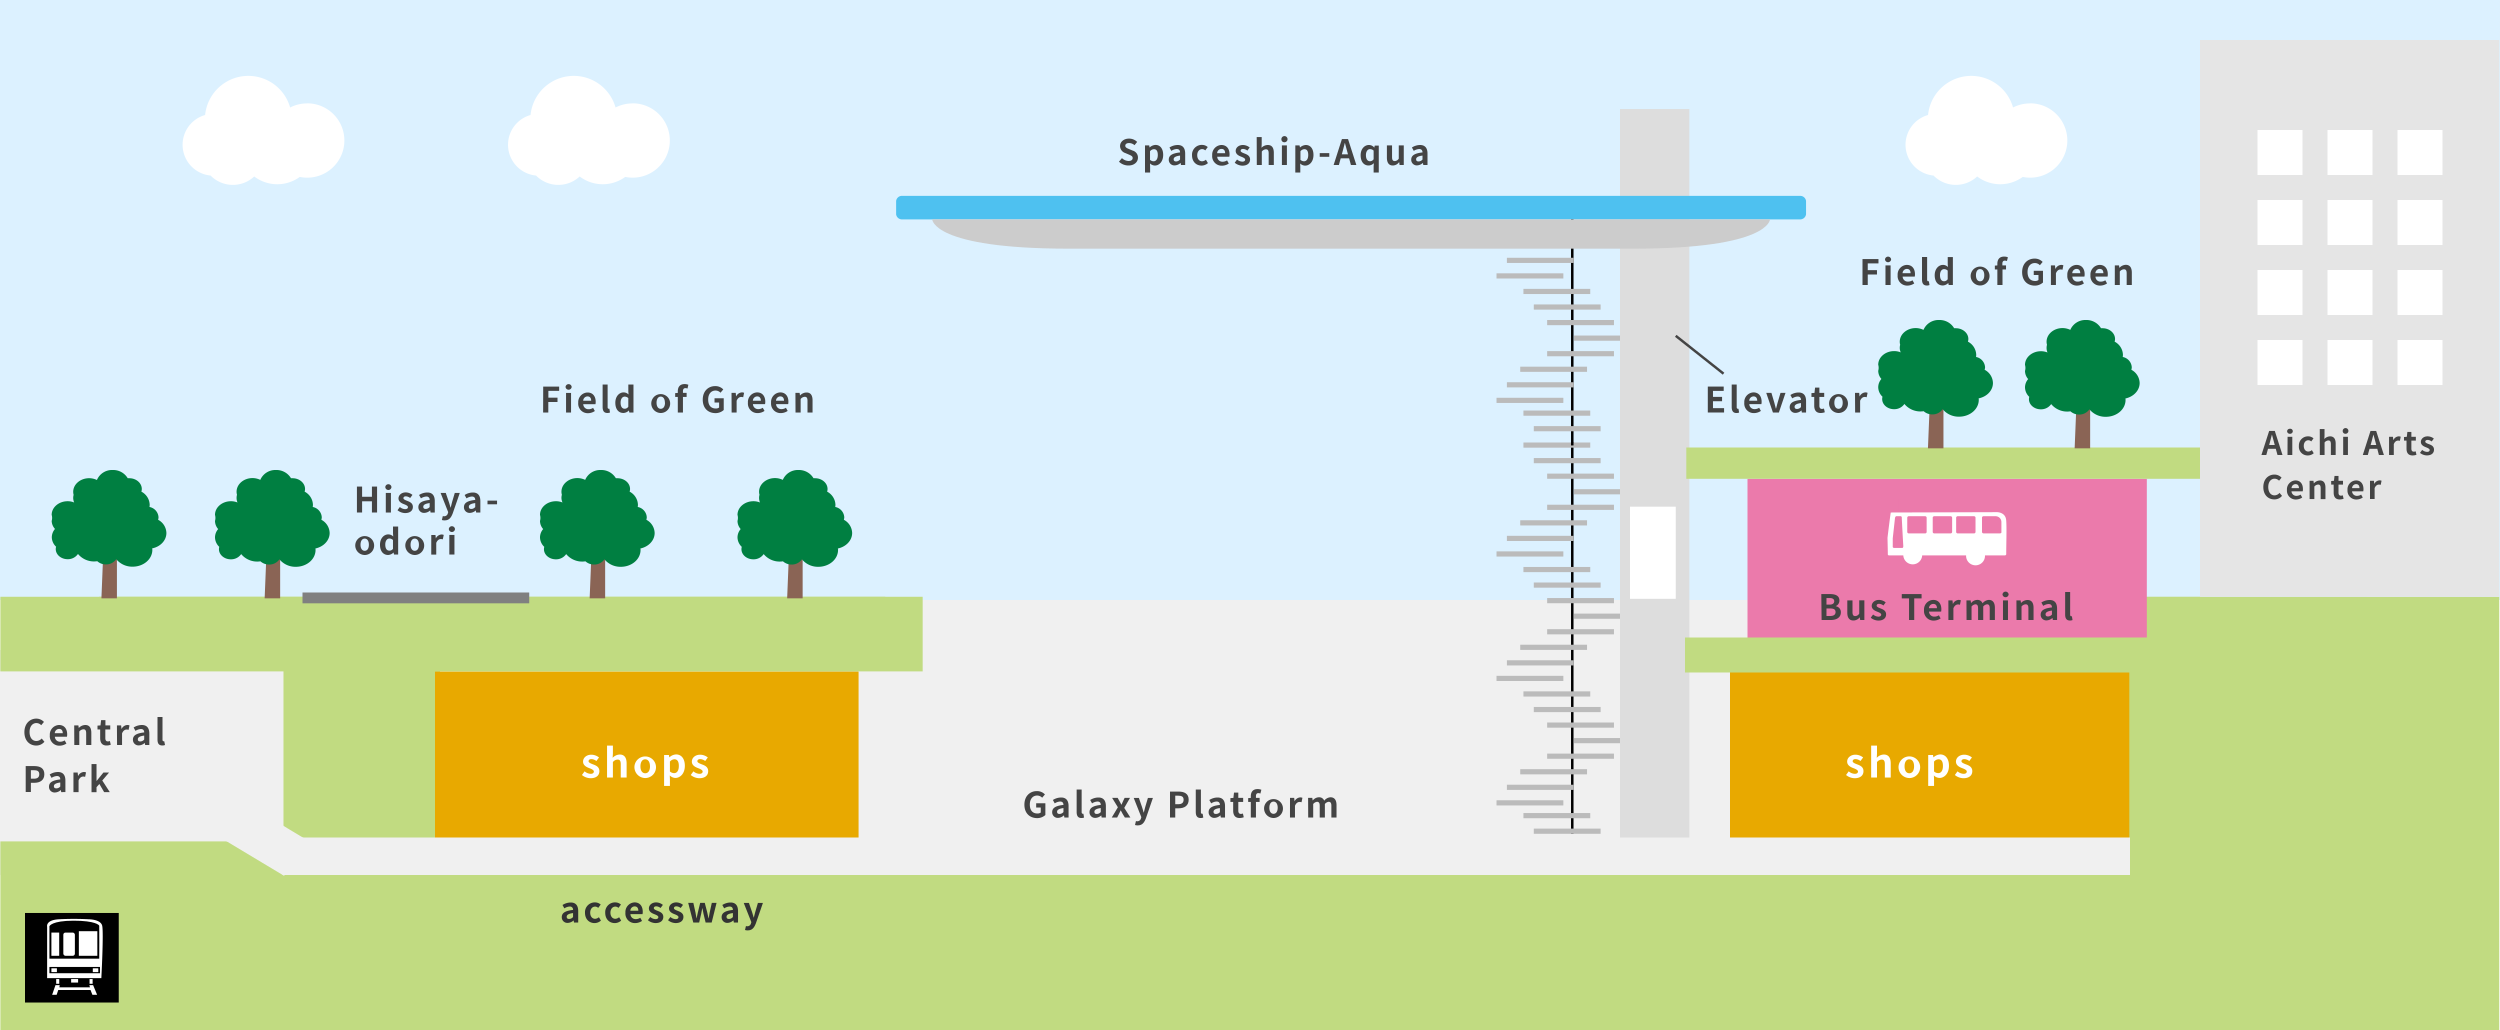 <svg id="レイヤー_1" data-name="レイヤー 1" xmlns="http://www.w3.org/2000/svg" xmlns:xlink="http://www.w3.org/1999/xlink" viewBox="0 0 1000 412.06"><defs><style>.cls-1,.cls-20,.cls-25,.cls-6{fill:none;}.cls-2{fill:#f0f0f0;}.cls-3{fill:#dcf1ff;}.cls-4{fill:#c1db81;}.cls-5{clip-path:url(#clip-path);}.cls-6{stroke:#000;}.cls-20,.cls-25,.cls-6{stroke-miterlimit:10;}.cls-7{fill:#bbb;}.cls-8{fill:#ddd;}.cls-9{fill:#e8a900;}.cls-10{fill:#eb7aab;}.cls-11{fill:#4ec1f0;}.cls-12{fill:#ccc;}.cls-13{fill:#e5e5e5;}.cls-14,.cls-24{fill:#fff;}.cls-15{fill:#8a6455;}.cls-16{fill:#007f41;}.cls-17{fill:gray;}.cls-18{isolation:isolate;}.cls-19{fill:#444;}.cls-20{stroke:#231815;stroke-width:0.59px;}.cls-21{fill:#231815;}.cls-22{clip-path:url(#clip-path-2);}.cls-23{fill:#333;}.cls-24{fill-rule:evenodd;}.cls-25{stroke:#444;}</style><clipPath id="clip-path"><rect class="cls-1" x="595.55" y="80.3" width="98.8" height="253.22"/></clipPath><clipPath id="clip-path-2"><rect class="cls-1" x="903" y="52" width="74" height="106"/></clipPath></defs><title>pic_about_crosssectional_en</title><rect id="長方形_1285" data-name="長方形 1285" class="cls-2" x="316" y="240" width="413" height="105"/><rect id="長方形_1286" data-name="長方形 1286" class="cls-3" width="1000" height="240"/><rect id="長方形_1237" data-name="長方形 1237" class="cls-2" y="260" width="118" height="90"/><path id="パス_79" data-name="パス 79" class="cls-4" d="M999.7,238.71V412.06H.15v-75.5H113.39V260.38H39.64V238.71H354.11v18.78H176v78l184.94,12H849l-31.6-108.79Z"/><g class="cls-5"><g id="グループ化_309" data-name="グループ化 309"><line id="線_117" data-name="線 117" class="cls-6" x1="628.91" y1="177" x2="628.91" y2="333.52"/><rect id="長方形_1238" data-name="長方形 1238" class="cls-7" x="609.37" y="177" width="26.73" height="2.07"/><rect id="長方形_1239" data-name="長方形 1239" class="cls-7" x="613.52" y="183.22" width="26.73" height="2.07"/><rect id="長方形_1240" data-name="長方形 1240" class="cls-7" x="618.86" y="189.44" width="26.73" height="2.07"/><rect id="長方形_1241" data-name="長方形 1241" class="cls-7" x="629.62" y="195.67" width="26.73" height="2.07"/><rect id="長方形_1242" data-name="長方形 1242" class="cls-7" x="598.61" y="220.55" width="26.73" height="2.07"/><rect id="長方形_1243" data-name="長方形 1243" class="cls-7" x="602.76" y="214.33" width="26.73" height="2.07"/><rect id="長方形_1244" data-name="長方形 1244" class="cls-7" x="608.09" y="208.11" width="26.73" height="2.07"/><rect id="長方形_1245" data-name="長方形 1245" class="cls-7" x="618.86" y="201.89" width="26.73" height="2.07"/><rect id="長方形_1246" data-name="長方形 1246" class="cls-7" x="609.37" y="226.78" width="26.73" height="2.07"/><rect id="長方形_1247" data-name="長方形 1247" class="cls-7" x="613.52" y="233" width="26.73" height="2.07"/><rect id="長方形_1248" data-name="長方形 1248" class="cls-7" x="618.86" y="239.22" width="26.73" height="2.07"/><rect id="長方形_1249" data-name="長方形 1249" class="cls-7" x="629.62" y="245.44" width="26.73" height="2.07"/><rect id="長方形_1250" data-name="長方形 1250" class="cls-7" x="598.61" y="270.33" width="26.73" height="2.07"/><rect id="長方形_1251" data-name="長方形 1251" class="cls-7" x="602.76" y="264.11" width="26.73" height="2.07"/><rect id="長方形_1252" data-name="長方形 1252" class="cls-7" x="608.09" y="257.89" width="26.73" height="2.07"/><rect id="長方形_1253" data-name="長方形 1253" class="cls-7" x="618.86" y="251.67" width="26.73" height="2.07"/><rect id="長方形_1254" data-name="長方形 1254" class="cls-7" x="609.37" y="276.55" width="26.73" height="2.07"/><rect id="長方形_1255" data-name="長方形 1255" class="cls-7" x="613.52" y="282.78" width="26.73" height="2.07"/><rect id="長方形_1256" data-name="長方形 1256" class="cls-7" x="618.86" y="289" width="26.73" height="2.07"/><rect id="長方形_1257" data-name="長方形 1257" class="cls-7" x="609.37" y="325.22" width="26.73" height="2.07"/><rect id="長方形_1258" data-name="長方形 1258" class="cls-7" x="613.52" y="331.44" width="26.73" height="2.07"/><rect id="長方形_1259" data-name="長方形 1259" class="cls-7" x="629.62" y="295.22" width="26.73" height="2.07"/><rect id="長方形_1260" data-name="長方形 1260" class="cls-7" x="598.61" y="320.11" width="26.73" height="2.07"/><rect id="長方形_1261" data-name="長方形 1261" class="cls-7" x="602.76" y="313.89" width="26.73" height="2.07"/><rect id="長方形_1262" data-name="長方形 1262" class="cls-7" x="608.09" y="307.67" width="26.73" height="2.07"/><rect id="長方形_1263" data-name="長方形 1263" class="cls-7" x="618.86" y="301.44" width="26.73" height="2.07"/></g><g id="グループ化_309-2" data-name="グループ化 309"><line id="線_117-2" data-name="線 117" class="cls-6" x1="628.91" y1="16" x2="628.91" y2="178.19"/><rect id="長方形_1238-2" data-name="長方形 1238" class="cls-7" x="609.37" y="16" width="26.73" height="2.07"/><rect id="長方形_1239-2" data-name="長方形 1239" class="cls-7" x="613.52" y="22.22" width="26.73" height="2.07"/><rect id="長方形_1240-2" data-name="長方形 1240" class="cls-7" x="618.86" y="28.44" width="26.73" height="2.07"/><rect id="長方形_1241-2" data-name="長方形 1241" class="cls-7" x="629.62" y="34.67" width="26.73" height="2.07"/><rect id="長方形_1242-2" data-name="長方形 1242" class="cls-7" x="598.61" y="59.55" width="26.73" height="2.07"/><rect id="長方形_1243-2" data-name="長方形 1243" class="cls-7" x="602.76" y="53.33" width="26.73" height="2.07"/><rect id="長方形_1244-2" data-name="長方形 1244" class="cls-7" x="608.09" y="47.11" width="26.73" height="2.07"/><rect id="長方形_1245-2" data-name="長方形 1245" class="cls-7" x="618.86" y="40.89" width="26.73" height="2.07"/><rect id="長方形_1246-2" data-name="長方形 1246" class="cls-7" x="609.37" y="65.78" width="26.73" height="2.07"/><rect id="長方形_1247-2" data-name="長方形 1247" class="cls-7" x="613.52" y="72" width="26.73" height="2.07"/><rect id="長方形_1248-2" data-name="長方形 1248" class="cls-7" x="618.86" y="78.22" width="26.73" height="2.07"/><rect id="長方形_1249-2" data-name="長方形 1249" class="cls-7" x="629.62" y="84.44" width="26.73" height="2.07"/><rect id="長方形_1250-2" data-name="長方形 1250" class="cls-7" x="598.61" y="109.33" width="26.73" height="2.07"/><rect id="長方形_1251-2" data-name="長方形 1251" class="cls-7" x="602.76" y="103.11" width="26.73" height="2.07"/><rect id="長方形_1252-2" data-name="長方形 1252" class="cls-7" x="608.09" y="96.89" width="26.73" height="2.07"/><rect id="長方形_1253-2" data-name="長方形 1253" class="cls-7" x="618.86" y="90.67" width="26.73" height="2.07"/><rect id="長方形_1254-2" data-name="長方形 1254" class="cls-7" x="609.37" y="115.55" width="26.73" height="2.07"/><rect id="長方形_1255-2" data-name="長方形 1255" class="cls-7" x="613.52" y="121.78" width="26.73" height="2.07"/><rect id="長方形_1256-2" data-name="長方形 1256" class="cls-7" x="618.86" y="128" width="26.73" height="2.07"/><rect id="長方形_1257-2" data-name="長方形 1257" class="cls-7" x="609.37" y="164.22" width="26.73" height="2.07"/><rect id="長方形_1258-2" data-name="長方形 1258" class="cls-7" x="613.52" y="170.44" width="26.73" height="2.07"/><rect id="長方形_1259-2" data-name="長方形 1259" class="cls-7" x="629.62" y="134.22" width="26.73" height="2.07"/><rect id="長方形_1260-2" data-name="長方形 1260" class="cls-7" x="598.61" y="159.11" width="26.73" height="2.07"/><rect id="長方形_1261-2" data-name="長方形 1261" class="cls-7" x="602.76" y="152.89" width="26.73" height="2.07"/><rect id="長方形_1262-2" data-name="長方形 1262" class="cls-7" x="608.09" y="146.67" width="26.73" height="2.07"/><rect id="長方形_1263-2" data-name="長方形 1263" class="cls-7" x="618.86" y="140.44" width="26.73" height="2.07"/></g></g><rect id="長方形_1187" data-name="長方形 1187" class="cls-8" x="648" y="43.61" width="27.74" height="301.89"/><rect id="長方形_1189" data-name="長方形 1189" class="cls-9" x="692" y="268.56" width="159.73" height="66.93"/><rect id="長方形_1190" data-name="長方形 1190" class="cls-10" x="699" y="191.52" width="159.73" height="66.93"/><rect id="長方形_1191" data-name="長方形 1191" class="cls-9" x="174" y="268.56" width="169.43" height="66.93"/><rect id="長方形_1192" data-name="長方形 1192" class="cls-4" x="674" y="255" width="198" height="14"/><rect id="長方形_1193" data-name="長方形 1193" class="cls-4" x="674.52" y="179" width="270.14" height="12.52"/><rect id="長方形_1194" data-name="長方形 1194" class="cls-4" x="0.15" y="238.71" width="368.92" height="29.85"/><path id="パス_80" data-name="パス 80" class="cls-11" d="M719.86,87.75H361a2.35,2.35,0,0,1-2.55-2V80.4A2.35,2.35,0,0,1,361,78.35H719.86a2.36,2.36,0,0,1,2.56,2.05v5.3A2.36,2.36,0,0,1,719.86,87.75Z"/><path class="cls-12" d="M540.43,87.75H372.89s0,11.72,54.65,11.72H653.32C708,99.47,708,87.75,708,87.75Z"/><rect id="長方形_1195" data-name="長方形 1195" class="cls-13" x="880" y="16" width="119.7" height="222.71"/><rect id="長方形_1196" data-name="長方形 1196" class="cls-14" x="652" y="202.67" width="18.3" height="36.86"/><g id="グループ化_284" data-name="グループ化 284"><path id="パス_90" data-name="パス 90" class="cls-15" d="M112.06,217.62v21.71h-6.2l.85-21Z"/><path id="パス_91" data-name="パス 91" class="cls-16" d="M131.86,213.2a6.17,6.17,0,0,0-3.32-5.29,4.19,4.19,0,0,0,.17-1,4.46,4.46,0,0,0-3.62-4.12,6,6,0,0,0,.09-.84,6.18,6.18,0,0,0-3.33-5.29,3.46,3.46,0,0,0,.17-1.06c0-2.38-2.26-4.31-5-4.31a4.21,4.21,0,0,0-.62,0,6.78,6.78,0,0,0-6-3.29,6.57,6.57,0,0,0-6.28,3.95,7.26,7.26,0,0,0-3.1-.72c-3.53,0-6.39,2.45-6.39,5.47a4.53,4.53,0,0,0,.17,1.21,4.49,4.49,0,0,0-.17,1.22A4.61,4.61,0,0,0,95,201a6.89,6.89,0,0,0-2.61-.51c-3.53,0-6.39,2.44-6.39,5.46a4.37,4.37,0,0,1,0,2.43,5,5,0,0,0,1.27,3.25,5.12,5.12,0,0,0-1.27,3.3,5.35,5.35,0,0,0,1.71,3.81,3.6,3.6,0,0,0-.13.93c0,2.24,2.13,4.06,4.75,4.06a4.89,4.89,0,0,0,4.14-2.1,8.3,8.3,0,0,0,6.56,3,8.77,8.77,0,0,0,1.15-.1,5.15,5.15,0,0,0,3.45,1.29,4.91,4.91,0,0,0,4.14-2.1,8.3,8.3,0,0,0,6.56,3c4.36,0,7.89-3,7.89-6.75,0-.19,0-.38-.07-.57C129.4,218.71,131.86,216.21,131.86,213.2Z"/></g><g id="グループ化_284-2" data-name="グループ化 284"><path id="パス_90-2" data-name="パス 90" class="cls-15" d="M46.77,217.62v21.71h-6.2l.84-21Z"/><path id="パス_91-2" data-name="パス 91" class="cls-16" d="M66.56,213.2a6.15,6.15,0,0,0-3.32-5.29,3.78,3.78,0,0,0,.17-1,4.46,4.46,0,0,0-3.62-4.12,6,6,0,0,0,.09-.84,6.16,6.16,0,0,0-3.33-5.29,3.46,3.46,0,0,0,.17-1.06c0-2.38-2.26-4.31-5-4.31a4.46,4.46,0,0,0-.63,0,6.77,6.77,0,0,0-6-3.29A6.57,6.57,0,0,0,38.77,192a7.26,7.26,0,0,0-3.1-.72c-3.53,0-6.39,2.45-6.39,5.47a5,5,0,0,0,.17,1.21,4.49,4.49,0,0,0-.17,1.22,4.8,4.8,0,0,0,.39,1.82,6.86,6.86,0,0,0-2.61-.51c-3.52,0-6.39,2.44-6.39,5.46a4.19,4.19,0,0,1,0,2.43A5,5,0,0,0,22,211.58a5.19,5.19,0,0,0-1.28,3.3,5.32,5.32,0,0,0,1.72,3.81,3.22,3.22,0,0,0-.14.93c0,2.24,2.13,4.06,4.75,4.06a4.89,4.89,0,0,0,4.14-2.1,8.32,8.32,0,0,0,6.57,3,8.77,8.77,0,0,0,1.14-.1,5.15,5.15,0,0,0,3.45,1.29,4.89,4.89,0,0,0,4.14-2.1,8.3,8.3,0,0,0,6.56,3c4.36,0,7.89-3,7.89-6.75a5.54,5.54,0,0,0-.07-.57C64.11,218.71,66.56,216.21,66.56,213.2Z"/></g><g id="グループ化_285" data-name="グループ化 285"><path id="パス_90-2-2" data-name="パス 90-2" class="cls-15" d="M242.06,217.62v21.71h-6.2l.85-21Z"/><path id="パス_91-2-2" data-name="パス 91-2" class="cls-16" d="M261.86,213.2a6.17,6.17,0,0,0-3.32-5.29,4.19,4.19,0,0,0,.17-1,4.46,4.46,0,0,0-3.62-4.12,6,6,0,0,0,.09-.84,6.18,6.18,0,0,0-3.33-5.29,3.46,3.46,0,0,0,.17-1.06c0-2.38-2.26-4.31-5.05-4.31a4.21,4.21,0,0,0-.62,0,6.78,6.78,0,0,0-6-3.29,6.57,6.57,0,0,0-6.28,3.95,7.26,7.26,0,0,0-3.1-.72c-3.53,0-6.39,2.45-6.39,5.47a4.53,4.53,0,0,0,.17,1.21,4.49,4.49,0,0,0-.17,1.22A4.61,4.61,0,0,0,225,201a6.89,6.89,0,0,0-2.61-.51c-3.53,0-6.39,2.44-6.39,5.46a4.37,4.37,0,0,1,0,2.43,5,5,0,0,0,1.27,3.25,5.12,5.12,0,0,0-1.27,3.3,5.35,5.35,0,0,0,1.71,3.81,3.6,3.6,0,0,0-.13.93c0,2.24,2.13,4.06,4.75,4.06a4.89,4.89,0,0,0,4.14-2.1,8.3,8.3,0,0,0,6.56,3,8.77,8.77,0,0,0,1.15-.1,5.15,5.15,0,0,0,3.45,1.29,4.91,4.91,0,0,0,4.14-2.1,8.3,8.3,0,0,0,6.56,3c4.36,0,7.89-3,7.89-6.75,0-.19,0-.38-.07-.57C259.4,218.71,261.86,216.21,261.86,213.2Z"/></g><g id="グループ化_286" data-name="グループ化 286"><path id="パス_90-3" data-name="パス 90-3" class="cls-15" d="M321.06,217.62v21.71h-6.2l.85-21Z"/><path id="パス_91-3" data-name="パス 91-3" class="cls-16" d="M340.86,213.2a6.17,6.17,0,0,0-3.32-5.29,4.19,4.19,0,0,0,.17-1,4.46,4.46,0,0,0-3.62-4.12,6,6,0,0,0,.09-.84,6.18,6.18,0,0,0-3.33-5.29,3.46,3.46,0,0,0,.17-1.06c0-2.38-2.26-4.31-5-4.31a4.21,4.21,0,0,0-.62,0,6.78,6.78,0,0,0-6-3.29,6.57,6.57,0,0,0-6.28,3.95,7.26,7.26,0,0,0-3.1-.72c-3.53,0-6.39,2.45-6.39,5.47a4.53,4.53,0,0,0,.17,1.21,4.49,4.49,0,0,0-.17,1.22A4.61,4.61,0,0,0,304,201a6.89,6.89,0,0,0-2.61-.51c-3.53,0-6.39,2.44-6.39,5.46a4.37,4.37,0,0,1,0,2.43,5,5,0,0,0,1.27,3.25,5.12,5.12,0,0,0-1.27,3.3,5.35,5.35,0,0,0,1.71,3.81,3.6,3.6,0,0,0-.13.93c0,2.24,2.13,4.06,4.75,4.06a4.89,4.89,0,0,0,4.14-2.1,8.3,8.3,0,0,0,6.56,3,8.77,8.77,0,0,0,1.15-.1,5.15,5.15,0,0,0,3.45,1.29,4.91,4.91,0,0,0,4.14-2.1,8.3,8.3,0,0,0,6.56,3c4.36,0,7.89-3,7.89-6.75,0-.19,0-.38-.07-.57C338.4,218.71,340.86,216.21,340.86,213.2Z"/></g><g id="グループ化_287" data-name="グループ化 287"><path id="パス_90-4" data-name="パス 90-4" class="cls-15" d="M777.38,157.62v21.71h-6.2l.85-21Z"/><path id="パス_91-4" data-name="パス 91-4" class="cls-16" d="M797.18,153.2a6.16,6.16,0,0,0-3.33-5.29,3.79,3.79,0,0,0,.18-1,4.46,4.46,0,0,0-3.62-4.12,4.78,4.78,0,0,0,.08-.84,6.15,6.15,0,0,0-3.32-5.29,3.79,3.79,0,0,0,.17-1.06c0-2.38-2.26-4.31-5.05-4.31a4.46,4.46,0,0,0-.63,0,6.76,6.76,0,0,0-6-3.29,6.56,6.56,0,0,0-6.27,3.95,7.26,7.26,0,0,0-3.1-.72c-3.53,0-6.39,2.45-6.39,5.47a4.53,4.53,0,0,0,.17,1.21,4.49,4.49,0,0,0-.17,1.22,4.45,4.45,0,0,0,.39,1.82,6.89,6.89,0,0,0-2.61-.51c-3.53,0-6.39,2.44-6.39,5.46a4.37,4.37,0,0,1,0,2.43,5,5,0,0,0,1.27,3.25,5.12,5.12,0,0,0-1.27,3.3,5.31,5.31,0,0,0,1.71,3.81,3.6,3.6,0,0,0-.13.93c0,2.24,2.13,4.06,4.75,4.06a4.89,4.89,0,0,0,4.14-2.1,8.3,8.3,0,0,0,6.56,3,8.48,8.48,0,0,0,1.14-.1,5.19,5.19,0,0,0,3.46,1.29,4.91,4.91,0,0,0,4.14-2.1,8.3,8.3,0,0,0,6.56,3c4.36,0,7.89-3,7.89-6.75,0-.19,0-.38-.07-.57C794.72,158.71,797.18,156.21,797.18,153.2Z"/></g><g id="グループ化_288" data-name="グループ化 288"><path id="パス_90-5" data-name="パス 90-5" class="cls-15" d="M836.06,157.62v21.71h-6.2l.85-21Z"/><path id="パス_91-5" data-name="パス 91-5" class="cls-16" d="M855.86,153.2a6.17,6.17,0,0,0-3.32-5.29,4.19,4.19,0,0,0,.17-1,4.46,4.46,0,0,0-3.62-4.12,6,6,0,0,0,.09-.84,6.18,6.18,0,0,0-3.33-5.29,3.46,3.46,0,0,0,.17-1.06c0-2.38-2.26-4.31-5-4.31a4.21,4.21,0,0,0-.62,0,6.78,6.78,0,0,0-6-3.29,6.57,6.57,0,0,0-6.28,3.95,7.26,7.26,0,0,0-3.1-.72c-3.53,0-6.39,2.45-6.39,5.47a4.53,4.53,0,0,0,.17,1.21,4.49,4.49,0,0,0-.17,1.22A4.61,4.61,0,0,0,819,141a6.89,6.89,0,0,0-2.61-.51c-3.53,0-6.39,2.44-6.39,5.46a4.37,4.37,0,0,1,0,2.43,5,5,0,0,0,1.27,3.25,5.12,5.12,0,0,0-1.27,3.3,5.35,5.35,0,0,0,1.71,3.81,3.6,3.6,0,0,0-.13.93c0,2.24,2.13,4.06,4.75,4.06a4.89,4.89,0,0,0,4.14-2.1,8.3,8.3,0,0,0,6.56,3,8.77,8.77,0,0,0,1.15-.1,5.15,5.15,0,0,0,3.45,1.29,4.91,4.91,0,0,0,4.14-2.1,8.3,8.3,0,0,0,6.56,3c4.36,0,7.89-3,7.89-6.75,0-.19,0-.38-.07-.57C853.4,158.71,855.86,156.21,855.86,153.2Z"/></g><rect id="長方形_1197" data-name="長方形 1197" class="cls-10" x="746.4" y="199.1" width="13.02" height="11.52" rx="0.51"/><rect id="長方形_1198" data-name="長方形 1198" class="cls-10" x="763.5" y="199.1" width="13.02" height="11.52" rx="0.51"/><rect id="長方形_1199" data-name="長方形 1199" class="cls-10" x="779.21" y="199.1" width="13.02" height="11.52" rx="0.51"/><path id="長方形_1200" data-name="長方形 1200" class="cls-10" d="M809.59,201.08v9a.51.51,0,0,1-.51.51h-12a.51.51,0,0,1-.52-.51h0v-10.5a.51.51,0,0,1,.51-.51h10.54a2,2,0,0,1,2,2Z"/><path id="パス_93" data-name="パス 93" class="cls-10" d="M743.74,218.89s-1-18.12-1-18.87a.87.87,0,0,0-.64-.92s-2.31.05-3,0-.92,1.15-.92,1.15L736.69,214s-.06,5.09,0,5.67.86.75.86.75H743C743.92,220.4,743.74,218.89,743.74,218.89Z"/><rect id="長方形_1215" data-name="長方形 1215" class="cls-17" x="121" y="237" width="90.69" height="4.33"/><g id="水の宇宙船_屋上階_" data-name="水の宇宙船 屋上階 " class="cls-18"><g class="cls-18"><path class="cls-19" d="M447.59,64.68l1.19-1.43a4,4,0,0,0,2.63,1.15c1.08,0,1.66-.46,1.66-1.19s-.63-1-1.56-1.4l-1.39-.59a3,3,0,0,1-2.1-2.78c0-1.7,1.49-3,3.59-3a4.58,4.58,0,0,1,3.25,1.33l-1.05,1.3a3.35,3.35,0,0,0-2.2-.85c-.91,0-1.5.4-1.5,1.09s.74,1,1.62,1.36l1.36.57a2.87,2.87,0,0,1,2.09,2.82c0,1.69-1.41,3.14-3.81,3.14A5.51,5.51,0,0,1,447.59,64.68Z"/><path class="cls-19" d="M458,58.16h1.68l.14.81h.06a3.73,3.73,0,0,1,2.31-1c1.93,0,3.08,1.58,3.08,4,0,2.69-1.61,4.25-3.33,4.25a2.9,2.9,0,0,1-1.95-.86l.06,1.29V69H458ZM463.12,62c0-1.5-.48-2.33-1.56-2.33a2.19,2.19,0,0,0-1.55.82v3.44a2.16,2.16,0,0,0,1.43.59C462.39,64.5,463.12,63.69,463.12,62Z"/><path class="cls-19" d="M467.51,63.87c0-1.68,1.36-2.56,4.51-2.9,0-.77-.36-1.36-1.33-1.36a4.44,4.44,0,0,0-2.16.74L467.79,59a6.22,6.22,0,0,1,3.28-1c2,0,3,1.19,3,3.46V66H472.4l-.16-.84h0a3.67,3.67,0,0,1-2.36,1A2.23,2.23,0,0,1,467.51,63.87Zm4.51-.06V62.23c-1.9.25-2.55.77-2.55,1.47s.44.88,1,.88A2.07,2.07,0,0,0,472,63.81Z"/><path class="cls-19" d="M476.81,62.09a3.91,3.91,0,0,1,4-4.13,3.45,3.45,0,0,1,2.29.87l-1,1.33a1.8,1.8,0,0,0-1.21-.52c-1.19,0-2,1-2,2.45s.81,2.43,1.94,2.43a2.41,2.41,0,0,0,1.53-.64l.81,1.36a3.88,3.88,0,0,1-2.56,1C478.46,66.2,476.81,64.68,476.81,62.09Z"/><path class="cls-19" d="M484.88,62.09A3.84,3.84,0,0,1,488.54,58c2.16,0,3.28,1.58,3.28,3.75a3.62,3.62,0,0,1-.1.94h-4.83a2.06,2.06,0,0,0,2.17,2,3.22,3.22,0,0,0,1.76-.54l.7,1.26a5,5,0,0,1-2.74.87A3.81,3.81,0,0,1,484.88,62.09Zm5.17-.8c0-1.06-.47-1.73-1.48-1.73a1.76,1.76,0,0,0-1.71,1.73Z"/><path class="cls-19" d="M493.89,65.09l.93-1.29a3.41,3.41,0,0,0,2.11.86c.78,0,1.13-.34,1.13-.83s-.81-.86-1.64-1.18c-1-.38-2.14-1-2.14-2.28S495.43,58,497.19,58a4.41,4.41,0,0,1,2.68,1l-.93,1.24a3,3,0,0,0-1.69-.67c-.7,0-1,.31-1,.76s.77.78,1.6,1.09c1,.39,2.18.91,2.18,2.37s-1.08,2.48-3.12,2.48A5,5,0,0,1,493.89,65.09Z"/><path class="cls-19" d="M502.68,54.82h2v2.82l-.08,1.47A3.56,3.56,0,0,1,507.11,58c1.69,0,2.42,1.18,2.42,3.15V66h-2.06V61.36c0-1.2-.34-1.64-1.11-1.64a2.26,2.26,0,0,0-1.64.89V66h-2Z"/><path class="cls-19" d="M512.56,55.77a1.23,1.23,0,1,1,1.23,1.13A1.15,1.15,0,0,1,512.56,55.77Zm.2,2.39h2V66h-2Z"/><path class="cls-19" d="M518.13,58.16h1.68L520,59h0a3.73,3.73,0,0,1,2.31-1c1.94,0,3.08,1.58,3.08,4,0,2.69-1.61,4.25-3.33,4.25a2.92,2.92,0,0,1-2-.86l.06,1.29V69h-2ZM523.29,62c0-1.5-.48-2.33-1.56-2.33a2.21,2.21,0,0,0-1.55.82v3.44a2.16,2.16,0,0,0,1.43.59C522.56,64.5,523.29,63.69,523.29,62Z"/><path class="cls-19" d="M527.89,61.25h3.82v1.47h-3.82Z"/><path class="cls-19" d="M539.64,63.34h-3.36L535.55,66h-2.1l3.32-10.37h2.44L542.54,66h-2.17Zm-.45-1.61-.31-1.14c-.32-1.08-.6-2.27-.91-3.39h-.05c-.27,1.14-.58,2.31-.88,3.39l-.31,1.14Z"/><path class="cls-19" d="M549.45,66.52l.09-1.26a3,3,0,0,1-2.08.94c-1.94,0-3.2-1.54-3.2-4.11S545.85,58,547.55,58a2.74,2.74,0,0,1,2.13,1h.05l.17-.77h1.61V69h-2.06Zm0-2.83V60.24a2.08,2.08,0,0,0-1.45-.59c-.88,0-1.63.85-1.63,2.41S547,64.5,548,64.5A1.72,1.72,0,0,0,549.45,63.69Z"/><path class="cls-19" d="M554.76,63.06v-4.9h2.06v4.63c0,1.22.33,1.64,1.09,1.64a1.91,1.91,0,0,0,1.6-1V58.16h2V66h-1.68l-.15-1.12h-.06a3.13,3.13,0,0,1-2.5,1.32C555.49,66.2,554.76,65,554.76,63.06Z"/><path class="cls-19" d="M564.49,63.87c0-1.68,1.36-2.56,4.51-2.9,0-.77-.37-1.36-1.33-1.36a4.44,4.44,0,0,0-2.16.74L564.77,59A6.19,6.19,0,0,1,568,58c2,0,3,1.19,3,3.46V66h-1.68l-.16-.84h0a3.69,3.69,0,0,1-2.37,1A2.23,2.23,0,0,1,564.49,63.87Zm4.51-.06V62.23c-1.91.25-2.55.77-2.55,1.47s.43.88,1,.88A2.09,2.09,0,0,0,569,63.81Z"/></g></g><g id="久屋_大通" data-name="久屋 大通" class="cls-18"><g class="cls-18"><path class="cls-19" d="M142.77,194.63h2.07v4.08h3.93v-4.08h2.06V205h-2.06v-4.48h-3.93V205h-2.07Z"/><path class="cls-19" d="M154.12,194.77a1.24,1.24,0,0,1,2.46,0,1.23,1.23,0,0,1-2.46,0Zm.2,2.39h2.05V205h-2.05Z"/><path class="cls-19" d="M159,204.09l.94-1.29a3.39,3.39,0,0,0,2.1.86c.79,0,1.14-.34,1.14-.83s-.81-.86-1.64-1.18c-1-.38-2.14-1-2.14-2.28s1.15-2.41,2.91-2.41a4.35,4.35,0,0,1,2.67,1l-.92,1.24a3,3,0,0,0-1.69-.67c-.7,0-1,.31-1,.76s.77.78,1.6,1.09c1,.39,2.18.91,2.18,2.37s-1.08,2.48-3.12,2.48A5,5,0,0,1,159,204.09Z"/><path class="cls-19" d="M167.35,202.87c0-1.68,1.36-2.56,4.51-2.9a1.22,1.22,0,0,0-1.33-1.36,4.37,4.37,0,0,0-2.15.74l-.75-1.35a6.25,6.25,0,0,1,3.28-1c2,0,3,1.19,3,3.46V205h-1.68l-.15-.84h0a3.69,3.69,0,0,1-2.37,1A2.24,2.24,0,0,1,167.35,202.87Zm4.51-.06v-1.58c-1.9.25-2.55.77-2.55,1.47s.44.88,1,.88A2.07,2.07,0,0,0,171.86,202.81Z"/><path class="cls-19" d="M176.75,208l.38-1.58a2.17,2.17,0,0,0,.54.09,1.49,1.49,0,0,0,1.47-1.19l.14-.46-3.05-7.7h2.07l1.25,3.64c.24.7.43,1.45.66,2.21h.07c.18-.73.38-1.48.56-2.21l1.08-3.64h2l-2.79,8.08c-.68,1.85-1.52,2.91-3.27,2.91A3.26,3.26,0,0,1,176.75,208Z"/><path class="cls-19" d="M185.58,202.87c0-1.68,1.36-2.56,4.51-2.9,0-.77-.36-1.36-1.33-1.36a4.44,4.44,0,0,0-2.16.74l-.74-1.35a6.25,6.25,0,0,1,3.28-1c2,0,3,1.19,3,3.46V205h-1.68l-.15-.84h0a3.67,3.67,0,0,1-2.36,1A2.24,2.24,0,0,1,185.58,202.87Zm4.51-.06v-1.58c-1.9.25-2.55.77-2.55,1.47s.44.88,1,.88A2.07,2.07,0,0,0,190.09,202.81Z"/><path class="cls-19" d="M195,200.25h3.82v1.47H195Z"/><path class="cls-19" d="M142.11,217.89a3.78,3.78,0,1,1,3.77,4.11A3.83,3.83,0,0,1,142.11,217.89Zm5.44,0c0-1.48-.61-2.45-1.67-2.45s-1.67,1-1.67,2.45.61,2.43,1.67,2.43S147.55,219.36,147.55,217.89Z"/><path class="cls-19" d="M152,217.89c0-2.56,1.59-4.13,3.29-4.13a2.73,2.73,0,0,1,2,.85l-.09-1.23v-2.76h2.06V221.8h-1.66l-.17-.81h0a3.27,3.27,0,0,1-2.17,1C153.3,222,152,220.46,152,217.89Zm5.19,1.6V216a2.08,2.08,0,0,0-1.45-.59c-.88,0-1.63.84-1.63,2.41s.59,2.44,1.63,2.44A1.72,1.72,0,0,0,157.23,219.49Z"/><path class="cls-19" d="M162.13,217.89A3.78,3.78,0,1,1,165.9,222,3.83,3.83,0,0,1,162.13,217.89Zm5.44,0c0-1.48-.61-2.45-1.67-2.45s-1.67,1-1.67,2.45.61,2.43,1.67,2.43S167.57,219.36,167.57,217.89Z"/><path class="cls-19" d="M172.51,214h1.68l.14,1.38h0a2.73,2.73,0,0,1,2.23-1.58,2.23,2.23,0,0,1,.93.17l-.37,1.78a2.33,2.33,0,0,0-.81-.13c-.62,0-1.36.41-1.81,1.54v4.68h-2Z"/><path class="cls-19" d="M179.53,211.57a1.24,1.24,0,0,1,2.46,0,1.23,1.23,0,0,1-2.46,0Zm.2,2.39h2.05v7.84h-2.05Z"/></g></g><g id="緑の大地_地上階_" data-name="緑の大地 地上階 " class="cls-18"><g class="cls-18"><path class="cls-19" d="M217.28,154.63h6.38v1.73h-4.31v2.7H223v1.74h-3.68V165h-2.07Z"/><path class="cls-19" d="M226.22,154.77a1.23,1.23,0,0,1,2.45,0,1.23,1.23,0,0,1-2.45,0Zm.2,2.39h2V165h-2Z"/><path class="cls-19" d="M231.3,161.09A3.84,3.84,0,0,1,235,157c2.16,0,3.28,1.58,3.28,3.75a4.12,4.12,0,0,1-.1.94H233.3a2.06,2.06,0,0,0,2.18,2,3.22,3.22,0,0,0,1.76-.54l.7,1.26a5,5,0,0,1-2.74.87A3.81,3.81,0,0,1,231.3,161.09Zm5.17-.8c0-1.06-.48-1.73-1.48-1.73a1.76,1.76,0,0,0-1.71,1.73Z"/><path class="cls-19" d="M241.05,162.8v-9h2v9.08c0,.46.23.62.42.62a1.06,1.06,0,0,0,.28,0L244,165a2.67,2.67,0,0,1-1.06.19C241.55,165.2,241.05,164.26,241.05,162.8Z"/><path class="cls-19" d="M246.13,161.09c0-2.56,1.59-4.13,3.29-4.13a2.73,2.73,0,0,1,2,.85l-.09-1.23v-2.76h2.06V165h-1.66l-.17-.81h0a3.27,3.27,0,0,1-2.17,1C247.39,165.2,246.13,163.66,246.13,161.09Zm5.19,1.6v-3.45a2.08,2.08,0,0,0-1.45-.59c-.88,0-1.63.85-1.63,2.41s.59,2.44,1.63,2.44A1.72,1.72,0,0,0,251.32,162.69Z"/><path class="cls-19" d="M260.52,161.09a3.78,3.78,0,1,1,3.77,4.11A3.83,3.83,0,0,1,260.52,161.09Zm5.44,0c0-1.48-.61-2.45-1.67-2.45s-1.67,1-1.67,2.45.6,2.43,1.67,2.43S266,162.56,266,161.09Z"/><path class="cls-19" d="M275,155.42a2.45,2.45,0,0,0-.82-.17c-.62,0-1,.37-1,1.23v.68h1.47v1.62h-1.47V165h-2.06v-6.22h-1.05v-1.53l1.05-.08v-.64c0-1.64.76-2.9,2.74-2.9a4.1,4.1,0,0,1,1.48.28Z"/><path class="cls-19" d="M281.1,159.86c0-3.42,2.21-5.42,5-5.42a4.35,4.35,0,0,1,3.21,1.33l-1.11,1.32a2.71,2.71,0,0,0-2-.87c-1.72,0-2.93,1.34-2.93,3.57s1,3.61,3.07,3.61a2.07,2.07,0,0,0,1.3-.39v-2h-1.83v-1.7h3.68V164a4.85,4.85,0,0,1-3.36,1.25C283.24,165.2,281.1,163.32,281.1,159.86Z"/><path class="cls-19" d="M292.61,157.16h1.68l.14,1.38h.05a2.73,2.73,0,0,1,2.23-1.58,2.2,2.2,0,0,1,.93.17l-.37,1.78a2.3,2.3,0,0,0-.81-.13c-.62,0-1.36.41-1.81,1.54V165h-2Z"/><path class="cls-19" d="M299.17,161.09a3.84,3.84,0,0,1,3.66-4.13c2.16,0,3.28,1.58,3.28,3.75a3.62,3.62,0,0,1-.1.94h-4.83a2.06,2.06,0,0,0,2.17,2,3.22,3.22,0,0,0,1.76-.54l.7,1.26a5,5,0,0,1-2.74.87A3.81,3.81,0,0,1,299.17,161.09Zm5.17-.8c0-1.06-.47-1.73-1.48-1.73a1.76,1.76,0,0,0-1.71,1.73Z"/><path class="cls-19" d="M308.43,161.09a3.84,3.84,0,0,1,3.65-4.13c2.16,0,3.28,1.58,3.28,3.75a3.62,3.62,0,0,1-.1.94h-4.83a2.06,2.06,0,0,0,2.17,2,3.23,3.23,0,0,0,1.77-.54l.7,1.26a5,5,0,0,1-2.75.87A3.8,3.8,0,0,1,308.43,161.09Zm5.17-.8c0-1.06-.48-1.73-1.49-1.73a1.77,1.77,0,0,0-1.71,1.73Z"/><path class="cls-19" d="M318.17,157.16h1.68l.14,1h.06A3.6,3.6,0,0,1,322.6,157c1.69,0,2.42,1.18,2.42,3.15V165H323v-4.64c0-1.2-.33-1.64-1.1-1.64a2.22,2.22,0,0,0-1.64.89V165h-2.05Z"/></g></g><g id="商業施設" class="cls-18"><g class="cls-18"><path class="cls-14" d="M232.77,310l1.08-1.47a3.89,3.89,0,0,0,2.4,1c.89,0,1.29-.38,1.29-.94s-.92-1-1.87-1.35c-1.14-.43-2.45-1.12-2.45-2.6s1.31-2.76,3.33-2.76a5,5,0,0,1,3.06,1.11l-1.06,1.42a3.43,3.43,0,0,0-1.93-.77c-.81,0-1.19.35-1.19.87s.88.89,1.82,1.25c1.19.44,2.5,1,2.5,2.7s-1.23,2.83-3.57,2.83A5.62,5.62,0,0,1,232.77,310Z"/><path class="cls-14" d="M242.82,298.23h2.34v3.21l-.1,1.69a4.05,4.05,0,0,1,2.82-1.32c1.94,0,2.77,1.35,2.77,3.6V311H248.3v-5.3c0-1.37-.39-1.87-1.27-1.87a2.55,2.55,0,0,0-1.87,1V311h-2.34Z"/><path class="cls-14" d="M253.78,306.53a4.32,4.32,0,1,1,4.31,4.69A4.38,4.38,0,0,1,253.78,306.53Zm6.21,0c0-1.69-.69-2.8-1.9-2.8s-1.91,1.11-1.91,2.8.69,2.77,1.91,2.77S260,308.21,260,306.53Z"/><path class="cls-14" d="M265.64,302h1.92l.16.92h.06a4.25,4.25,0,0,1,2.64-1.15c2.21,0,3.52,1.81,3.52,4.56,0,3.08-1.84,4.85-3.81,4.85a3.34,3.34,0,0,1-2.22-1l.06,1.47v2.72h-2.33Zm5.89,4.37c0-1.72-.55-2.66-1.78-2.66a2.52,2.52,0,0,0-1.78.93v3.94a2.56,2.56,0,0,0,1.64.67C270.7,309.29,271.53,308.36,271.53,306.41Z"/><path class="cls-14" d="M276.29,310l1.08-1.47a3.89,3.89,0,0,0,2.4,1c.89,0,1.29-.38,1.29-.94s-.93-1-1.87-1.35c-1.14-.43-2.45-1.12-2.45-2.6s1.31-2.76,3.33-2.76a5,5,0,0,1,3.06,1.11l-1.06,1.42a3.43,3.43,0,0,0-1.94-.77c-.8,0-1.18.35-1.18.87s.88.89,1.83,1.25c1.18.44,2.49,1,2.49,2.7s-1.23,2.83-3.57,2.83A5.62,5.62,0,0,1,276.29,310Z"/></g></g><g id="商業施設-2" class="cls-18"><g class="cls-18"><path class="cls-14" d="M738.42,310l1.07-1.47a3.91,3.91,0,0,0,2.4,1c.9,0,1.3-.38,1.3-.94s-.93-1-1.88-1.35c-1.13-.43-2.45-1.12-2.45-2.6s1.32-2.76,3.33-2.76a5,5,0,0,1,3.06,1.11l-1.06,1.42a3.43,3.43,0,0,0-1.93-.77c-.8,0-1.19.35-1.19.87s.88.89,1.83,1.25c1.18.44,2.49,1,2.49,2.7s-1.23,2.83-3.56,2.83A5.62,5.62,0,0,1,738.42,310Z"/><path class="cls-14" d="M748.46,298.23h2.34v3.21l-.09,1.69a4,4,0,0,1,2.81-1.32c1.94,0,2.77,1.35,2.77,3.6V311h-2.35v-5.3c0-1.37-.39-1.87-1.27-1.87a2.57,2.57,0,0,0-1.87,1V311h-2.34Z"/><path class="cls-14" d="M759.42,306.53a4.33,4.33,0,1,1,4.31,4.69A4.38,4.38,0,0,1,759.42,306.53Zm6.21,0c0-1.69-.68-2.8-1.9-2.8s-1.9,1.11-1.9,2.8.68,2.77,1.9,2.77S765.63,308.21,765.63,306.53Z"/><path class="cls-14" d="M771.28,302h1.92l.16.92h.06a4.3,4.3,0,0,1,2.65-1.15c2.21,0,3.52,1.81,3.52,4.56,0,3.08-1.84,4.85-3.81,4.85a3.35,3.35,0,0,1-2.23-1l.07,1.47v2.72h-2.34Zm5.89,4.37c0-1.72-.54-2.66-1.78-2.66a2.5,2.5,0,0,0-1.77.93v3.94a2.52,2.52,0,0,0,1.63.67C776.34,309.29,777.17,308.36,777.17,306.41Z"/><path class="cls-14" d="M781.94,310l1.07-1.47a3.91,3.91,0,0,0,2.4,1c.9,0,1.3-.38,1.3-.94s-.93-1-1.88-1.35c-1.13-.43-2.45-1.12-2.45-2.6s1.32-2.76,3.33-2.76a5,5,0,0,1,3.06,1.11l-1.06,1.42a3.43,3.43,0,0,0-1.93-.77c-.8,0-1.19.35-1.19.87s.88.89,1.83,1.25c1.18.44,2.5,1,2.5,2.7s-1.24,2.83-3.57,2.83A5.6,5.6,0,0,1,781.94,310Z"/></g></g><g id="セントラル_パーク" data-name="セントラル パーク" class="cls-18"><g class="cls-18"><path class="cls-19" d="M9.76,292.86c0-3.42,2.2-5.42,4.82-5.42a4.26,4.26,0,0,1,3,1.33l-1.1,1.32a2.65,2.65,0,0,0-1.9-.87c-1.57,0-2.75,1.34-2.75,3.57s1.07,3.61,2.71,3.61a2.88,2.88,0,0,0,2.14-1l1.09,1.29a4.21,4.21,0,0,1-3.31,1.53C11.89,298.2,9.76,296.32,9.76,292.86Z"/><path class="cls-19" d="M19.93,294.09A3.84,3.84,0,0,1,23.59,290c2.16,0,3.28,1.58,3.28,3.75a3.62,3.62,0,0,1-.1.94H21.94a2.06,2.06,0,0,0,2.17,2,3.22,3.22,0,0,0,1.76-.54l.7,1.26a5,5,0,0,1-2.74.87A3.81,3.81,0,0,1,19.93,294.09Zm5.17-.8c0-1.06-.47-1.73-1.48-1.73a1.76,1.76,0,0,0-1.71,1.73Z"/><path class="cls-19" d="M29.68,290.16h1.68l.14,1h.05A3.64,3.64,0,0,1,34.11,290c1.69,0,2.42,1.18,2.42,3.15V298H34.47v-4.64c0-1.2-.34-1.64-1.11-1.64a2.26,2.26,0,0,0-1.64.89V298h-2Z"/><path class="cls-19" d="M40.07,295.25v-3.47H39v-1.53l1.2-.09.24-2.11h1.73v2.11h1.93v1.62H42.13v3.47c0,.9.36,1.32,1.06,1.32a2.17,2.17,0,0,0,.77-.17l.34,1.5a5.08,5.08,0,0,1-1.66.3C40.78,298.2,40.07,297,40.07,295.25Z"/><path class="cls-19" d="M46.77,290.16h1.68l.14,1.38h.06A2.71,2.71,0,0,1,50.88,290a2.18,2.18,0,0,1,.92.17l-.36,1.78a2.35,2.35,0,0,0-.82-.13c-.61,0-1.35.41-1.8,1.54V298h-2Z"/><path class="cls-19" d="M53.17,295.87c0-1.68,1.36-2.56,4.51-2.9,0-.77-.36-1.36-1.33-1.36a4.44,4.44,0,0,0-2.16.74L53.45,291a6.25,6.25,0,0,1,3.28-1c2,0,3,1.19,3,3.46V298H58.06l-.16-.84h0a3.67,3.67,0,0,1-2.36,1A2.23,2.23,0,0,1,53.17,295.87Zm4.51-.06v-1.58c-1.9.25-2.55.77-2.55,1.47s.44.88,1,.88A2.07,2.07,0,0,0,57.68,295.81Z"/><path class="cls-19" d="M63,295.8v-9h2v9.08c0,.46.23.62.42.62a1.06,1.06,0,0,0,.28,0L66,298a2.67,2.67,0,0,1-1.06.19C63.46,298.2,63,297.26,63,295.8Z"/><path class="cls-19" d="M10.28,306.43h3.4c2.3,0,4.06.8,4.06,3.25s-1.78,3.44-4,3.44H12.35v3.68H10.28Zm3.31,5.05c1.43,0,2.12-.6,2.12-1.8s-.76-1.61-2.19-1.61H12.35v3.41Z"/><path class="cls-19" d="M19.6,314.67c0-1.68,1.36-2.56,4.51-2.9,0-.77-.36-1.36-1.33-1.36a4.44,4.44,0,0,0-2.16.74l-.74-1.35a6.19,6.19,0,0,1,3.28-1c2,0,3,1.19,3,3.46v4.58H24.49l-.16-.84h0a3.67,3.67,0,0,1-2.37,1A2.23,2.23,0,0,1,19.6,314.67Zm4.51-.06V313c-1.91.25-2.55.77-2.55,1.47s.43.88,1,.88A2.09,2.09,0,0,0,24.11,314.61Z"/><path class="cls-19" d="M29.38,309h1.69l.14,1.38h.05a2.73,2.73,0,0,1,2.23-1.58,2.18,2.18,0,0,1,.92.17l-.36,1.78a2.33,2.33,0,0,0-.81-.13c-.62,0-1.36.41-1.81,1.54v4.68H29.38Z"/><path class="cls-19" d="M36.61,305.62h2v6.73h.06L41.38,309h2.25l-2.72,3.2,3,4.64H41.65l-1.9-3.25-1.14,1.29v2h-2Z"/></g></g><g id="緑の大地_地上階_2" data-name="緑の大地 地上階 2" class="cls-18"><g class="cls-18"><path class="cls-19" d="M745,103.63h6.39v1.73H747.1v2.7h3.69v1.74H747.1V114H745Z"/><path class="cls-19" d="M754,103.77a1.23,1.23,0,0,1,2.45,0,1.23,1.23,0,0,1-2.45,0Zm.19,2.39h2.05V114h-2.05Z"/><path class="cls-19" d="M759.06,110.09a3.84,3.84,0,0,1,3.65-4.13c2.16,0,3.28,1.58,3.28,3.75a3.62,3.62,0,0,1-.1.94h-4.83a2.06,2.06,0,0,0,2.17,2,3.23,3.23,0,0,0,1.77-.54l.7,1.26a5,5,0,0,1-2.75.87A3.8,3.8,0,0,1,759.06,110.09Zm5.17-.8c0-1.06-.48-1.73-1.49-1.73a1.76,1.76,0,0,0-1.71,1.73Z"/><path class="cls-19" d="M768.8,111.8v-9h2.05v9.08c0,.46.22.62.42.62a1.1,1.1,0,0,0,.28,0l.25,1.52a2.77,2.77,0,0,1-1.07.19C769.3,114.2,768.8,113.26,768.8,111.8Z"/><path class="cls-19" d="M773.88,110.09c0-2.56,1.6-4.13,3.29-4.13a2.72,2.72,0,0,1,2,.85l-.08-1.23v-2.76h2.06V114h-1.67l-.17-.81h0a3.25,3.25,0,0,1-2.17,1C775.14,114.2,773.88,112.66,773.88,110.09Zm5.2,1.6v-3.45a2.12,2.12,0,0,0-1.46-.59c-.88,0-1.62.85-1.62,2.41s.59,2.44,1.62,2.44A1.74,1.74,0,0,0,779.08,111.69Z"/><path class="cls-19" d="M788.27,110.09A3.78,3.78,0,1,1,792,114.2,3.83,3.83,0,0,1,788.27,110.09Zm5.44,0c0-1.48-.6-2.45-1.67-2.45s-1.66,1-1.66,2.45.6,2.43,1.66,2.43S793.71,111.56,793.71,110.09Z"/><path class="cls-19" d="M802.77,104.42a2.56,2.56,0,0,0-.83-.17c-.62,0-1,.37-1,1.23v.68h1.47v1.62H801V114h-2.06v-6.22h-1v-1.53l1-.08v-.64c0-1.64.76-2.9,2.73-2.9a4.1,4.1,0,0,1,1.48.28Z"/><path class="cls-19" d="M808.85,108.86c0-3.42,2.22-5.42,5-5.42a4.36,4.36,0,0,1,3.21,1.33l-1.11,1.32a2.73,2.73,0,0,0-2-.87c-1.73,0-2.93,1.34-2.93,3.57s1,3.61,3.07,3.61a2.09,2.09,0,0,0,1.3-.39v-2H813.5v-1.7h3.69V113a4.87,4.87,0,0,1-3.36,1.25C811,114.2,808.85,112.32,808.85,108.86Z"/><path class="cls-19" d="M820.36,106.16H822l.14,1.38h.06a2.71,2.71,0,0,1,2.23-1.58,2.18,2.18,0,0,1,.92.17l-.36,1.78a2.35,2.35,0,0,0-.82-.13c-.61,0-1.35.41-1.8,1.54V114h-2Z"/><path class="cls-19" d="M826.93,110.09a3.84,3.84,0,0,1,3.65-4.13c2.16,0,3.28,1.58,3.28,3.75a3.62,3.62,0,0,1-.1.94h-4.83a2.06,2.06,0,0,0,2.17,2,3.23,3.23,0,0,0,1.77-.54l.7,1.26a5,5,0,0,1-2.75.87A3.8,3.8,0,0,1,826.93,110.09Zm5.17-.8c0-1.06-.48-1.73-1.49-1.73a1.77,1.77,0,0,0-1.71,1.73Z"/><path class="cls-19" d="M836.18,110.09a3.84,3.84,0,0,1,3.66-4.13c2.16,0,3.28,1.58,3.28,3.75a4.12,4.12,0,0,1-.1.94h-4.83a2,2,0,0,0,2.17,2,3.22,3.22,0,0,0,1.76-.54l.7,1.26a5,5,0,0,1-2.74.87A3.81,3.81,0,0,1,836.18,110.09Zm5.17-.8c0-1.06-.47-1.73-1.48-1.73a1.76,1.76,0,0,0-1.71,1.73Z"/><path class="cls-19" d="M845.93,106.16h1.68l.14,1h0a3.64,3.64,0,0,1,2.55-1.23c1.7,0,2.43,1.18,2.43,3.15V114h-2.06v-4.64c0-1.2-.34-1.64-1.11-1.64a2.26,2.26,0,0,0-1.64.89V114h-2Z"/></g></g><g id="銀河の広場_屋上階_" data-name="銀河の広場 屋上階 " class="cls-18"><g class="cls-18"><path class="cls-19" d="M409.76,321.86c0-3.42,2.21-5.42,5-5.42a4.36,4.36,0,0,1,3.21,1.33l-1.11,1.32a2.71,2.71,0,0,0-2-.87c-1.72,0-2.93,1.34-2.93,3.57s1,3.61,3.07,3.61a2.09,2.09,0,0,0,1.3-.39v-2h-1.83v-1.7h3.68V326a4.87,4.87,0,0,1-3.36,1.25C411.9,327.2,409.76,325.32,409.76,321.86Z"/><path class="cls-19" d="M420.87,324.87c0-1.68,1.36-2.56,4.51-2.9,0-.77-.36-1.36-1.33-1.36a4.44,4.44,0,0,0-2.16.74l-.74-1.35a6.25,6.25,0,0,1,3.28-1c2,0,3,1.19,3,3.46V327h-1.68l-.15-.84h-.05a3.67,3.67,0,0,1-2.36,1A2.24,2.24,0,0,1,420.87,324.87Zm4.51-.06v-1.58c-1.9.25-2.55.77-2.55,1.47s.44.88,1,.88A2.07,2.07,0,0,0,425.38,324.81Z"/><path class="cls-19" d="M430.66,324.8v-9h2v9.08c0,.46.23.62.42.62a1.06,1.06,0,0,0,.28,0l.26,1.52a2.77,2.77,0,0,1-1.07.19C431.16,327.2,430.66,326.26,430.66,324.8Z"/><path class="cls-19" d="M435.8,324.87c0-1.68,1.35-2.56,4.51-2.9,0-.77-.37-1.36-1.33-1.36a4.44,4.44,0,0,0-2.16.74l-.74-1.35a6.19,6.19,0,0,1,3.27-1c2,0,3,1.19,3,3.46V327h-1.69l-.15-.84h0a3.69,3.69,0,0,1-2.37,1A2.23,2.23,0,0,1,435.8,324.87Zm4.51-.06v-1.58c-1.91.25-2.55.77-2.55,1.47s.43.88,1,.88A2.09,2.09,0,0,0,440.31,324.81Z"/><path class="cls-19" d="M447.15,322.91l-2.3-3.75h2.22l.78,1.4c.23.43.46.88.7,1.31h.06c.18-.43.39-.88.57-1.31l.66-1.4H452l-2.3,4,2.45,3.85h-2.21l-.87-1.43c-.25-.46-.5-.94-.75-1.39h-.07c-.23.45-.44.91-.66,1.39l-.73,1.43H444.7Z"/><path class="cls-19" d="M454,330l.38-1.58a2.17,2.17,0,0,0,.54.09,1.51,1.51,0,0,0,1.48-1.19l.13-.46-3.05-7.7h2.07l1.25,3.64c.24.7.44,1.45.66,2.21h.07c.18-.73.38-1.48.56-2.21l1.08-3.64h2l-2.78,8.08c-.69,1.85-1.53,2.91-3.28,2.91A3.31,3.31,0,0,1,454,330Z"/><path class="cls-19" d="M468,316.63h3.41c2.29,0,4.06.8,4.06,3.25s-1.78,3.44-4,3.44H470.1V327H468Zm3.32,5.05c1.43,0,2.12-.6,2.12-1.8s-.76-1.61-2.19-1.61H470.1v3.41Z"/><path class="cls-19" d="M478.31,324.8v-9h2.05v9.08c0,.46.22.62.42.62a1.1,1.1,0,0,0,.28,0l.25,1.52a2.75,2.75,0,0,1-1.06.19C478.82,327.2,478.31,326.26,478.31,324.8Z"/><path class="cls-19" d="M483.45,324.87c0-1.68,1.36-2.56,4.51-2.9,0-.77-.36-1.36-1.33-1.36a4.44,4.44,0,0,0-2.16.74l-.74-1.35a6.25,6.25,0,0,1,3.28-1c2,0,3,1.19,3,3.46V327h-1.68l-.15-.84h-.05a3.67,3.67,0,0,1-2.36,1A2.24,2.24,0,0,1,483.45,324.87Zm4.51-.06v-1.58c-1.9.25-2.55.77-2.55,1.47s.44.88,1,.88A2.07,2.07,0,0,0,488,324.81Z"/><path class="cls-19" d="M493.27,324.25v-3.47h-1.11v-1.53l1.2-.09.24-2.11h1.72v2.11h1.94v1.62h-1.94v3.47c0,.9.37,1.32,1.07,1.32a2.17,2.17,0,0,0,.77-.17l.34,1.5a5.08,5.08,0,0,1-1.66.3C494,327.2,493.27,326,493.27,324.25Z"/><path class="cls-19" d="M504.16,317.42a2.51,2.51,0,0,0-.83-.17c-.61,0-.95.37-.95,1.23v.68h1.47v1.62h-1.47V327h-2.06v-6.22h-1.05v-1.53l1.05-.08v-.64c0-1.64.76-2.9,2.73-2.9a4.11,4.11,0,0,1,1.49.28Z"/><path class="cls-19" d="M505.64,323.09a3.78,3.78,0,1,1,3.77,4.11A3.83,3.83,0,0,1,505.64,323.09Zm5.44,0c0-1.48-.61-2.45-1.67-2.45s-1.67,1-1.67,2.45.6,2.43,1.67,2.43S511.08,324.56,511.08,323.09Z"/><path class="cls-19" d="M516,319.16h1.68l.14,1.38h0a2.73,2.73,0,0,1,2.23-1.58,2.15,2.15,0,0,1,.92.17l-.36,1.78a2.33,2.33,0,0,0-.81-.13c-.62,0-1.36.41-1.81,1.54V327h-2Z"/><path class="cls-19" d="M523.24,319.16h1.68l.14,1h.06a3.27,3.27,0,0,1,2.41-1.25,2.12,2.12,0,0,1,2.15,1.37,3.51,3.51,0,0,1,2.5-1.37c1.66,0,2.43,1.18,2.43,3.15V327h-2.06v-4.64c0-1.2-.35-1.64-1.09-1.64a2.29,2.29,0,0,0-1.51.89V327h-2.06v-4.64c0-1.2-.35-1.64-1.09-1.64a2.31,2.31,0,0,0-1.52.89V327h-2Z"/></g></g><g id="バスターミナル" class="cls-18"><g class="cls-18"><path class="cls-19" d="M728.52,237.63H732c2.13,0,3.76.62,3.76,2.55a2.34,2.34,0,0,1-1.42,2.24v.08a2.35,2.35,0,0,1,2,2.45c0,2.08-1.74,3.05-4,3.05h-3.7Zm3.28,4.22c1.31,0,1.89-.53,1.89-1.36s-.62-1.27-1.86-1.27h-1.24v2.63Zm.24,4.55c1.41,0,2.18-.5,2.18-1.58s-.76-1.43-2.18-1.43h-1.45v3Z"/><path class="cls-19" d="M738.92,245.06v-4.9H741v4.63c0,1.22.34,1.64,1.09,1.64a1.89,1.89,0,0,0,1.6-1v-5.29h2.06V248h-1.68l-.16-1.12h0a3.15,3.15,0,0,1-2.51,1.32C739.65,248.2,738.92,247,738.92,245.06Z"/><path class="cls-19" d="M748.3,247.09l.94-1.29a3.39,3.39,0,0,0,2.1.86c.79,0,1.14-.34,1.14-.83s-.82-.86-1.64-1.18c-1-.38-2.15-1-2.15-2.28s1.15-2.41,2.92-2.41a4.38,4.38,0,0,1,2.67,1l-.92,1.24a3,3,0,0,0-1.7-.67c-.7,0-1,.31-1,.76s.77.78,1.59,1.09c1,.39,2.19.91,2.19,2.37s-1.08,2.48-3.12,2.48A5,5,0,0,1,748.3,247.09Z"/><path class="cls-19" d="M763.62,239.36h-2.91v-1.73h7.92v1.73h-2.94V248h-2.07Z"/><path class="cls-19" d="M769.61,244.09a3.84,3.84,0,0,1,3.66-4.13c2.15,0,3.27,1.58,3.27,3.75a4.23,4.23,0,0,1-.09.94h-4.84a2.06,2.06,0,0,0,2.17,2,3.23,3.23,0,0,0,1.77-.54l.7,1.26a5,5,0,0,1-2.75.87A3.8,3.8,0,0,1,769.61,244.09Zm5.17-.8c0-1.06-.48-1.73-1.49-1.73a1.77,1.77,0,0,0-1.71,1.73Z"/><path class="cls-19" d="M779.35,240.16H781l.13,1.38h.06a2.73,2.73,0,0,1,2.23-1.58,2.18,2.18,0,0,1,.92.17l-.36,1.78a2.33,2.33,0,0,0-.81-.13c-.62,0-1.36.41-1.81,1.54V248h-2Z"/><path class="cls-19" d="M786.58,240.16h1.68l.14,1.05h.05a3.3,3.3,0,0,1,2.41-1.25,2.14,2.14,0,0,1,2.16,1.37,3.51,3.51,0,0,1,2.49-1.37c1.67,0,2.44,1.18,2.44,3.15V248h-2.06v-4.64c0-1.2-.35-1.64-1.09-1.64a2.29,2.29,0,0,0-1.51.89V248h-2.06v-4.64c0-1.2-.35-1.64-1.09-1.64a2.31,2.31,0,0,0-1.52.89V248h-2Z"/><path class="cls-19" d="M801,237.77a1.23,1.23,0,0,1,2.45,0,1.23,1.23,0,0,1-2.45,0Zm.19,2.39h2V248h-2Z"/><path class="cls-19" d="M806.57,240.16h1.68l.14,1h.06A3.6,3.6,0,0,1,811,240c1.69,0,2.42,1.18,2.42,3.15V248h-2.06v-4.64c0-1.2-.34-1.64-1.11-1.64a2.26,2.26,0,0,0-1.64.89V248h-2Z"/><path class="cls-19" d="M816.27,245.87c0-1.68,1.36-2.56,4.51-2.9,0-.77-.36-1.36-1.33-1.36a4.44,4.44,0,0,0-2.16.74l-.74-1.35a6.25,6.25,0,0,1,3.28-1c2,0,3,1.19,3,3.46V248h-1.68l-.16-.84h0a3.67,3.67,0,0,1-2.36,1A2.24,2.24,0,0,1,816.27,245.87Zm4.51-.06v-1.58c-1.9.25-2.55.77-2.55,1.47s.44.88,1,.88A2.07,2.07,0,0,0,820.78,245.81Z"/><path class="cls-19" d="M826.06,245.8v-9h2v9.08c0,.46.23.62.42.62a1.06,1.06,0,0,0,.28,0l.25,1.52a2.67,2.67,0,0,1-1.06.19C826.56,248.2,826.06,247.26,826.06,245.8Z"/></g></g><path id="パス_167" data-name="パス 167" class="cls-14" d="M802.5,221.62a.52.52,0,0,1-.51.53h-8a3.78,3.78,0,1,1-7.55,0H768.87a3.78,3.78,0,0,1-7.55,0h-5.77a.41.41,0,0,1-.42-.41c0-1.47-.13-6.38-.13-6.56s1.15-9.53,1.31-10.18l42.43-.14s3.38-.07,3.72,3.1C802.76,210.73,802.45,219.35,802.5,221.62Zm-31.84-8.86v-5.67a.6.6,0,0,0-.6-.6H763.5a.6.6,0,0,0-.6.6h0v5.67a.6.6,0,0,0,.6.6h6.55a.6.6,0,0,0,.61-.6h0Zm10.19,0v-5.67a.6.6,0,0,0-.6-.6h-6.56a.6.6,0,0,0-.6.6h0v5.67a.6.6,0,0,0,.6.6h6.56a.6.6,0,0,0,.6-.6h0Zm9.36,0v-5.67a.6.6,0,0,0-.6-.6h-6.55a.6.6,0,0,0-.6.6h0v5.67a.6.6,0,0,0,.6.6h6.55a.6.6,0,0,0,.6-.6h0Zm10.35,0v-3.95a2.32,2.32,0,0,0-2.33-2.32H793.4a.6.6,0,0,0-.6.6h0v5.66a.6.6,0,0,0,.6.6H800a.59.59,0,0,0,.61-.59h0Zm-39.25,5.53s-.62-10.8-.59-11.25a.51.51,0,0,0-.38-.55s-1.38,0-1.79,0-.55.69-.55.69l-.9,8.17s0,3,0,3.38.52.45.52.45h3.24c.56,0,.45-.89.45-.89Z"/><rect id="長方形_1220" data-name="長方形 1220" class="cls-2" x="113" y="335" width="739" height="15"/><g id="グループ化_278" data-name="グループ化 278"><rect id="長方形_1222" data-name="長方形 1222" x="10" y="365.19" width="37.5" height="35.82"/><rect id="長方形_1223" data-name="長方形 1223" class="cls-20" x="20.43" y="374.1" width="16.7" height="7.23"/><rect id="長方形_1224" data-name="長方形 1224" class="cls-20" x="20.43" y="383.31" width="4.92" height="2.07"/><path id="パス_168" data-name="パス 168" class="cls-14" d="M23.9,394.05H22.19l-1.34,3.88h1.81l.65-1.94H36.2l.76,1.94h1.89l-1.6-3.88h-1.5l.23.87H23.75Z"/><rect id="長方形_1225" data-name="長方形 1225" class="cls-21" x="24.88" y="374.1" width="0.8" height="7.62"/><rect id="長方形_1226" data-name="長方形 1226" class="cls-21" x="33.09" y="374.1" width="0.8" height="7.62"/><path id="パス_169" data-name="パス 169" class="cls-21" d="M37.13,374.32H20.25v-1.63a3.63,3.63,0,0,1,1.31-.84c.58-.1,14.12,0,14.12,0A3.16,3.16,0,0,1,37.13,374.32Z"/><path id="パス_170" data-name="パス 170" class="cls-14" d="M40.54,391.24H18.85V370.71s-.73-2.69,4.7-3a114,114,0,0,1,12,0s4.64,0,5.31,2.5S40.54,391.24,40.54,391.24Z"/><path id="パス_171" data-name="パス 171" d="M39.69,383.48H19.77v-13s.85-2.2,9.65-2.2,10.2,1.77,10.27,2S39.69,383.48,39.69,383.48Z"/><rect id="長方形_1227" data-name="長方形 1227" class="cls-14" x="20.56" y="373.03" width="3.12" height="9.29"/><rect id="長方形_1228" data-name="長方形 1228" class="cls-14" x="31.54" y="372.48" width="7.39" height="9.84"/><rect id="長方形_1229" data-name="長方形 1229" class="cls-14" x="25.33" y="373.03" width="4.62" height="9.29" rx="0.84"/><rect id="長方形_1230" data-name="長方形 1230" x="19.77" y="386.78" width="20.22" height="2.51"/><rect id="長方形_1231" data-name="長方形 1231" class="cls-14" x="20.56" y="387.32" width="2.2" height="1.53"/><rect id="長方形_1232" data-name="長方形 1232" class="cls-14" x="37.12" y="387.32" width="2.2" height="1.53"/><rect id="長方形_1233" data-name="長方形 1233" class="cls-14" x="22.47" y="391.62" width="1.23" height="1.9"/><rect id="長方形_1234" data-name="長方形 1234" class="cls-14" x="35.82" y="391.62" width="1.23" height="1.9"/><rect id="長方形_1235" data-name="長方形 1235" class="cls-14" x="28.45" y="391.62" width="2.79" height="1.41"/></g><g class="cls-22"><g id="リピートグリッド_13" data-name="リピートグリッド 13"><rect id="長方形_1236" data-name="長方形 1236" class="cls-14" x="903" y="52" width="18" height="18"/><rect id="長方形_1236-2" data-name="長方形 1236-2" class="cls-14" x="931" y="52" width="18" height="18"/><rect id="長方形_1236-3" data-name="長方形 1236-3" class="cls-14" x="959" y="52" width="18" height="18"/><rect id="長方形_1236-4" data-name="長方形 1236-4" class="cls-14" x="903" y="80" width="18" height="18"/><rect id="長方形_1236-5" data-name="長方形 1236-5" class="cls-14" x="931" y="80" width="18" height="18"/><rect id="長方形_1236-6" data-name="長方形 1236-6" class="cls-14" x="959" y="80" width="18" height="18"/><rect id="長方形_1236-7" data-name="長方形 1236-7" class="cls-14" x="903" y="108" width="18" height="18"/><rect id="長方形_1236-8" data-name="長方形 1236-8" class="cls-14" x="931" y="108" width="18" height="18"/><rect id="長方形_1236-9" data-name="長方形 1236-9" class="cls-14" x="959" y="108" width="18" height="18"/><rect id="長方形_1236-10" data-name="長方形 1236-10" class="cls-14" x="903" y="136" width="18" height="18"/><rect id="長方形_1236-11" data-name="長方形 1236-11" class="cls-14" x="931" y="136" width="18" height="18"/><rect id="長方形_1236-12" data-name="長方形 1236-12" class="cls-14" x="959" y="136" width="18" height="18"/></g></g><g id="愛知芸術_文化センター" data-name="愛知芸術 文化センター" class="cls-18"><g class="cls-18"><path class="cls-19" d="M910.32,179.53H907.2l-.68,2.47h-1.95l3.09-9.62h2.26L913,182h-2ZM909.9,178l-.28-1.06c-.3-1-.56-2.1-.85-3.14h0c-.25,1-.53,2.14-.82,3.14l-.28,1.06Z"/><path class="cls-19" d="M914.84,172.51a1.06,1.06,0,0,1,1.15-1,1,1,0,0,1,1.13,1,1.06,1.06,0,0,1-1.13,1A1.07,1.07,0,0,1,914.84,172.51Zm.19,2.21h1.89V182H915Z"/><path class="cls-19" d="M919.56,178.37a3.63,3.63,0,0,1,3.72-3.83,3.19,3.19,0,0,1,2.12.8l-.91,1.24a1.66,1.66,0,0,0-1.12-.48c-1.1,0-1.86.9-1.86,2.27s.76,2.25,1.81,2.25a2.27,2.27,0,0,0,1.42-.58l.75,1.26a3.61,3.61,0,0,1-2.38.88A3.48,3.48,0,0,1,919.56,178.37Z"/><path class="cls-19" d="M927.91,171.63h1.9v2.61l-.08,1.36a3.32,3.32,0,0,1,2.29-1.06c1.57,0,2.25,1.09,2.25,2.92V182h-1.92v-4.3c0-1.12-.31-1.52-1-1.52a2.05,2.05,0,0,0-1.52.82v5h-1.9Z"/><path class="cls-19" d="M937.09,172.51a1.14,1.14,0,1,1,1.14,1A1.06,1.06,0,0,1,937.09,172.51Zm.18,2.21h1.9V182h-1.9Z"/><path class="cls-19" d="M950.92,179.53H947.8l-.68,2.47h-2l3.08-9.62h2.27l3.09,9.62h-2ZM950.5,178l-.28-1.06c-.3-1-.56-2.1-.85-3.14h0c-.25,1-.53,2.14-.82,3.14l-.29,1.06Z"/><path class="cls-19" d="M955.62,174.72h1.56l.13,1.29h.06a2.51,2.51,0,0,1,2.06-1.47,2.07,2.07,0,0,1,.86.15l-.34,1.65a2.47,2.47,0,0,0-.75-.11c-.57,0-1.26.37-1.68,1.43V182h-1.9Z"/><path class="cls-19" d="M962.61,179.45v-3.22h-1v-1.42l1.12-.09.22-1.95h1.6v1.95h1.79v1.51h-1.79v3.22c0,.83.33,1.22,1,1.22a2.1,2.1,0,0,0,.72-.15l.31,1.39a4.72,4.72,0,0,1-1.53.27C963.27,182.18,962.61,181.09,962.61,179.45Z"/><path class="cls-19" d="M968,181.16l.87-1.2a3.13,3.13,0,0,0,1.95.79c.73,0,1.05-.31,1.05-.76s-.75-.8-1.52-1.1c-.92-.35-2-.91-2-2.12s1.07-2.23,2.7-2.23a4.11,4.11,0,0,1,2.49.89l-.86,1.16a2.83,2.83,0,0,0-1.57-.62c-.65,0-1,.28-1,.7s.72.73,1.49,1c1,.37,2,.85,2,2.2s-1,2.3-2.9,2.3A4.61,4.61,0,0,1,968,181.16Z"/><path class="cls-19" d="M905.33,194.83c0-3.17,2-5,4.47-5a3.91,3.91,0,0,1,2.82,1.23l-1,1.22a2.51,2.51,0,0,0-1.77-.8c-1.46,0-2.55,1.25-2.55,3.31s1,3.36,2.51,3.36a2.67,2.67,0,0,0,2-1l1,1.19a3.87,3.87,0,0,1-3.06,1.42C907.3,199.78,905.33,198,905.33,194.83Z"/><path class="cls-19" d="M914.78,196a3.56,3.56,0,0,1,3.39-3.83c2,0,3,1.47,3,3.48a3.2,3.2,0,0,1-.09.87h-4.48a1.9,1.9,0,0,0,2,1.82,3,3,0,0,0,1.64-.5l.65,1.17a4.61,4.61,0,0,1-2.55.8A3.53,3.53,0,0,1,914.78,196Zm4.8-.74c0-1-.45-1.61-1.38-1.61a1.64,1.64,0,0,0-1.59,1.61Z"/><path class="cls-19" d="M923.83,192.32h1.56l.13,1h.05a3.38,3.38,0,0,1,2.37-1.14c1.57,0,2.24,1.09,2.24,2.92v4.54h-1.91v-4.3c0-1.12-.31-1.52-1-1.52a2.11,2.11,0,0,0-1.53.81v5h-1.89Z"/><path class="cls-19" d="M933.47,197.05v-3.22h-1v-1.42l1.11-.09.23-1.95h1.59v1.95h1.8v1.51h-1.8v3.22c0,.83.34,1.22,1,1.22a2.1,2.1,0,0,0,.72-.15l.31,1.39a4.72,4.72,0,0,1-1.53.27C934.14,199.78,933.47,198.69,933.47,197.05Z"/><path class="cls-19" d="M939,196a3.56,3.56,0,0,1,3.39-3.83c2,0,3,1.47,3,3.48a3.67,3.67,0,0,1-.09.87h-4.48a1.9,1.9,0,0,0,2,1.82,3,3,0,0,0,1.64-.5l.65,1.17a4.61,4.61,0,0,1-2.55.8A3.53,3.53,0,0,1,939,196Zm4.79-.74c0-1-.44-1.61-1.37-1.61a1.64,1.64,0,0,0-1.59,1.61Z"/><path class="cls-19" d="M948,192.32h1.57l.13,1.29h0a2.51,2.51,0,0,1,2.06-1.47,2.07,2.07,0,0,1,.86.15l-.33,1.65a2.58,2.58,0,0,0-.76-.11c-.57,0-1.26.37-1.68,1.43v4.34H948Z"/></g></g><g id="連絡通路" class="cls-18"><g class="cls-18"><path class="cls-23" d="M224.71,366.87c0-1.68,1.36-2.56,4.51-2.9a1.22,1.22,0,0,0-1.33-1.36,4.41,4.41,0,0,0-2.15.74L225,362a6.25,6.25,0,0,1,3.28-1c2,0,3,1.19,3,3.46V369H229.6l-.15-.84h0a3.69,3.69,0,0,1-2.37,1A2.24,2.24,0,0,1,224.71,366.87Zm4.51-.06v-1.58c-1.9.25-2.54.77-2.54,1.47s.43.88,1,.88A2.07,2.07,0,0,0,229.22,366.81Z"/><path class="cls-23" d="M234,365.09a3.92,3.92,0,0,1,4-4.13,3.43,3.43,0,0,1,2.28.87l-1,1.33a1.78,1.78,0,0,0-1.2-.52c-1.2,0-2,1-2,2.45s.81,2.43,1.95,2.43a2.44,2.44,0,0,0,1.53-.64l.81,1.36a3.9,3.9,0,0,1-2.57,1C235.66,369.2,234,367.68,234,365.09Z"/><path class="cls-23" d="M242.09,365.09a3.91,3.91,0,0,1,4-4.13,3.45,3.45,0,0,1,2.29.87l-1,1.33a1.8,1.8,0,0,0-1.21-.52c-1.19,0-2,1-2,2.45s.81,2.43,1.95,2.43a2.39,2.39,0,0,0,1.52-.64l.82,1.36a3.92,3.92,0,0,1-2.57,1C243.74,369.2,242.09,367.68,242.09,365.09Z"/><path class="cls-23" d="M250.17,365.09a3.84,3.84,0,0,1,3.65-4.13c2.16,0,3.28,1.58,3.28,3.75a3.62,3.62,0,0,1-.1.94h-4.83a2.06,2.06,0,0,0,2.17,2,3.28,3.28,0,0,0,1.77-.54l.7,1.26a5,5,0,0,1-2.75.87A3.8,3.8,0,0,1,250.17,365.09Zm5.16-.8c0-1.06-.47-1.73-1.48-1.73a1.76,1.76,0,0,0-1.71,1.73Z"/><path class="cls-23" d="M259.17,368.09l.94-1.29a3.39,3.39,0,0,0,2.1.86c.78,0,1.13-.34,1.13-.83s-.81-.86-1.64-1.18c-1-.38-2.14-1-2.14-2.28s1.15-2.41,2.91-2.41a4.41,4.41,0,0,1,2.68,1l-.93,1.24a3,3,0,0,0-1.69-.67c-.7,0-1,.31-1,.76s.77.78,1.6,1.09c1,.39,2.19.91,2.19,2.37s-1.08,2.48-3.13,2.48A5,5,0,0,1,259.17,368.09Z"/><path class="cls-23" d="M267.22,368.09l.94-1.29a3.39,3.39,0,0,0,2.1.86c.78,0,1.13-.34,1.13-.83s-.81-.86-1.64-1.18c-1-.38-2.14-1-2.14-2.28s1.15-2.41,2.91-2.41a4.41,4.41,0,0,1,2.68,1l-.93,1.24a3,3,0,0,0-1.69-.67c-.7,0-1,.31-1,.76s.77.78,1.6,1.09c1,.39,2.19.91,2.19,2.37s-1.08,2.48-3.13,2.48A5,5,0,0,1,267.22,368.09Z"/><path class="cls-23" d="M275.28,361.16h2.06l.86,3.88c.15.75.25,1.51.39,2.28h.05c.16-.77.3-1.54.49-2.28l.94-3.88h1.84l1,3.88c.18.75.32,1.51.49,2.28h.07c.14-.77.24-1.53.39-2.28l.86-3.88h1.9L284.67,369h-2.43l-.82-3.42c-.17-.74-.3-1.45-.45-2.28h-.07c-.16.83-.27,1.55-.44,2.28l-.79,3.42h-2.36Z"/><path class="cls-23" d="M288.65,366.87c0-1.68,1.36-2.56,4.51-2.9,0-.77-.36-1.36-1.33-1.36a4.44,4.44,0,0,0-2.16.74l-.74-1.35a6.25,6.25,0,0,1,3.28-1c2,0,3,1.19,3,3.46V369h-1.68l-.15-.84h-.05a3.67,3.67,0,0,1-2.36,1A2.24,2.24,0,0,1,288.65,366.87Zm4.51-.06v-1.58c-1.9.25-2.55.77-2.55,1.47s.44.88,1,.88A2.07,2.07,0,0,0,293.16,366.81Z"/><path class="cls-23" d="M298,372l.38-1.58a2.26,2.26,0,0,0,.55.09,1.49,1.49,0,0,0,1.47-1.19l.14-.46-3.05-7.7h2.07l1.25,3.64c.23.7.43,1.45.66,2.21h.07c.18-.73.37-1.48.56-2.21l1.07-3.64h2l-2.79,8.08c-.69,1.85-1.52,2.91-3.28,2.91A3.31,3.31,0,0,1,298,372Z"/></g></g><rect id="長方形_1289" data-name="長方形 1289" class="cls-2" x="97.94" y="322.6" width="17" height="27" transform="translate(-236.47 254.23) rotate(-59)"/><path id="パス_172" data-name="パス 172" class="cls-24" d="M122.87,41.37A14.73,14.73,0,0,0,116.05,43a17.37,17.37,0,0,0-34,3,12.37,12.37,0,0,0,2.19,24.22,12.5,12.5,0,0,0,17.45.37,15.26,15.26,0,0,0,18.22.18,14.87,14.87,0,1,0,3-29.44Z"/><path id="パス_172-2" data-name="パス 172-2" class="cls-24" d="M253,41.37A14.73,14.73,0,0,0,246.22,43a17.37,17.37,0,0,0-34,3,12.37,12.37,0,0,0,2.2,24.22,12.5,12.5,0,0,0,17.45.37,15.26,15.26,0,0,0,18.22.18,14.87,14.87,0,1,0,3-29.44Z"/><path id="パス_172-3" data-name="パス 172-3" class="cls-24" d="M812,41.37A14.73,14.73,0,0,0,805.22,43a17.37,17.37,0,0,0-34,3,12.37,12.37,0,0,0,2.2,24.22,12.5,12.5,0,0,0,17.45.37,15.26,15.26,0,0,0,18.22.18,14.87,14.87,0,1,0,3-29.44Z"/><path class="cls-19" d="M683.12,154.63h6.36v1.73h-4.29v2.39h3.64v1.74h-3.64v2.77h4.44V165h-6.51Z"/><path class="cls-19" d="M692.68,162.8v-9h2v9.08c0,.46.23.62.42.62a1.06,1.06,0,0,0,.28,0l.26,1.52a2.77,2.77,0,0,1-1.07.19C693.18,165.2,692.68,164.26,692.68,162.8Z"/><path class="cls-19" d="M697.72,161.09a3.84,3.84,0,0,1,3.65-4.13c2.16,0,3.28,1.58,3.28,3.75a3.62,3.62,0,0,1-.1.94h-4.83a2.06,2.06,0,0,0,2.17,2,3.23,3.23,0,0,0,1.77-.54l.7,1.26a5,5,0,0,1-2.75.87A3.8,3.8,0,0,1,697.72,161.09Zm5.17-.8c0-1.06-.48-1.73-1.49-1.73a1.78,1.78,0,0,0-1.71,1.73Z"/><path class="cls-19" d="M706.5,157.16h2.07l1.15,3.9c.19.77.42,1.59.63,2.39h.07c.19-.8.42-1.62.63-2.39l1.15-3.9h2L711.55,165h-2.38Z"/><path class="cls-19" d="M715.88,162.87c0-1.68,1.35-2.56,4.51-2.9,0-.77-.37-1.36-1.33-1.36a4.44,4.44,0,0,0-2.16.74l-.74-1.35a6.19,6.19,0,0,1,3.27-1c2,0,3,1.19,3,3.46V165h-1.69l-.15-.84h0a3.69,3.69,0,0,1-2.37,1A2.23,2.23,0,0,1,715.88,162.87Zm4.51-.06v-1.58c-1.91.25-2.55.77-2.55,1.47s.43.89,1,.89A2.07,2.07,0,0,0,720.39,162.81Z"/><path class="cls-19" d="M725.69,162.25v-3.47h-1.11v-1.53l1.21-.09.24-2.11h1.72v2.11h1.93v1.62h-1.93v3.47c0,.9.36,1.32,1.06,1.32a2.12,2.12,0,0,0,.77-.17l.34,1.5a5.07,5.07,0,0,1-1.65.3C726.4,165.2,725.69,164,725.69,162.25Z"/><path class="cls-19" d="M731.64,161.09a3.78,3.78,0,1,1,3.77,4.11A3.83,3.83,0,0,1,731.64,161.09Zm5.44,0c0-1.48-.61-2.45-1.67-2.45s-1.67,1-1.67,2.45.6,2.43,1.67,2.43S737.08,162.56,737.08,161.09Z"/><path class="cls-19" d="M742,157.16h1.68l.14,1.38h.06a2.72,2.72,0,0,1,2.23-1.58,2.18,2.18,0,0,1,.92.17l-.36,1.78a2.33,2.33,0,0,0-.81-.13c-.62,0-1.36.41-1.81,1.54V165h-2Z"/><line class="cls-25" x1="670.3" y1="134.33" x2="689.42" y2="149.48"/></svg>